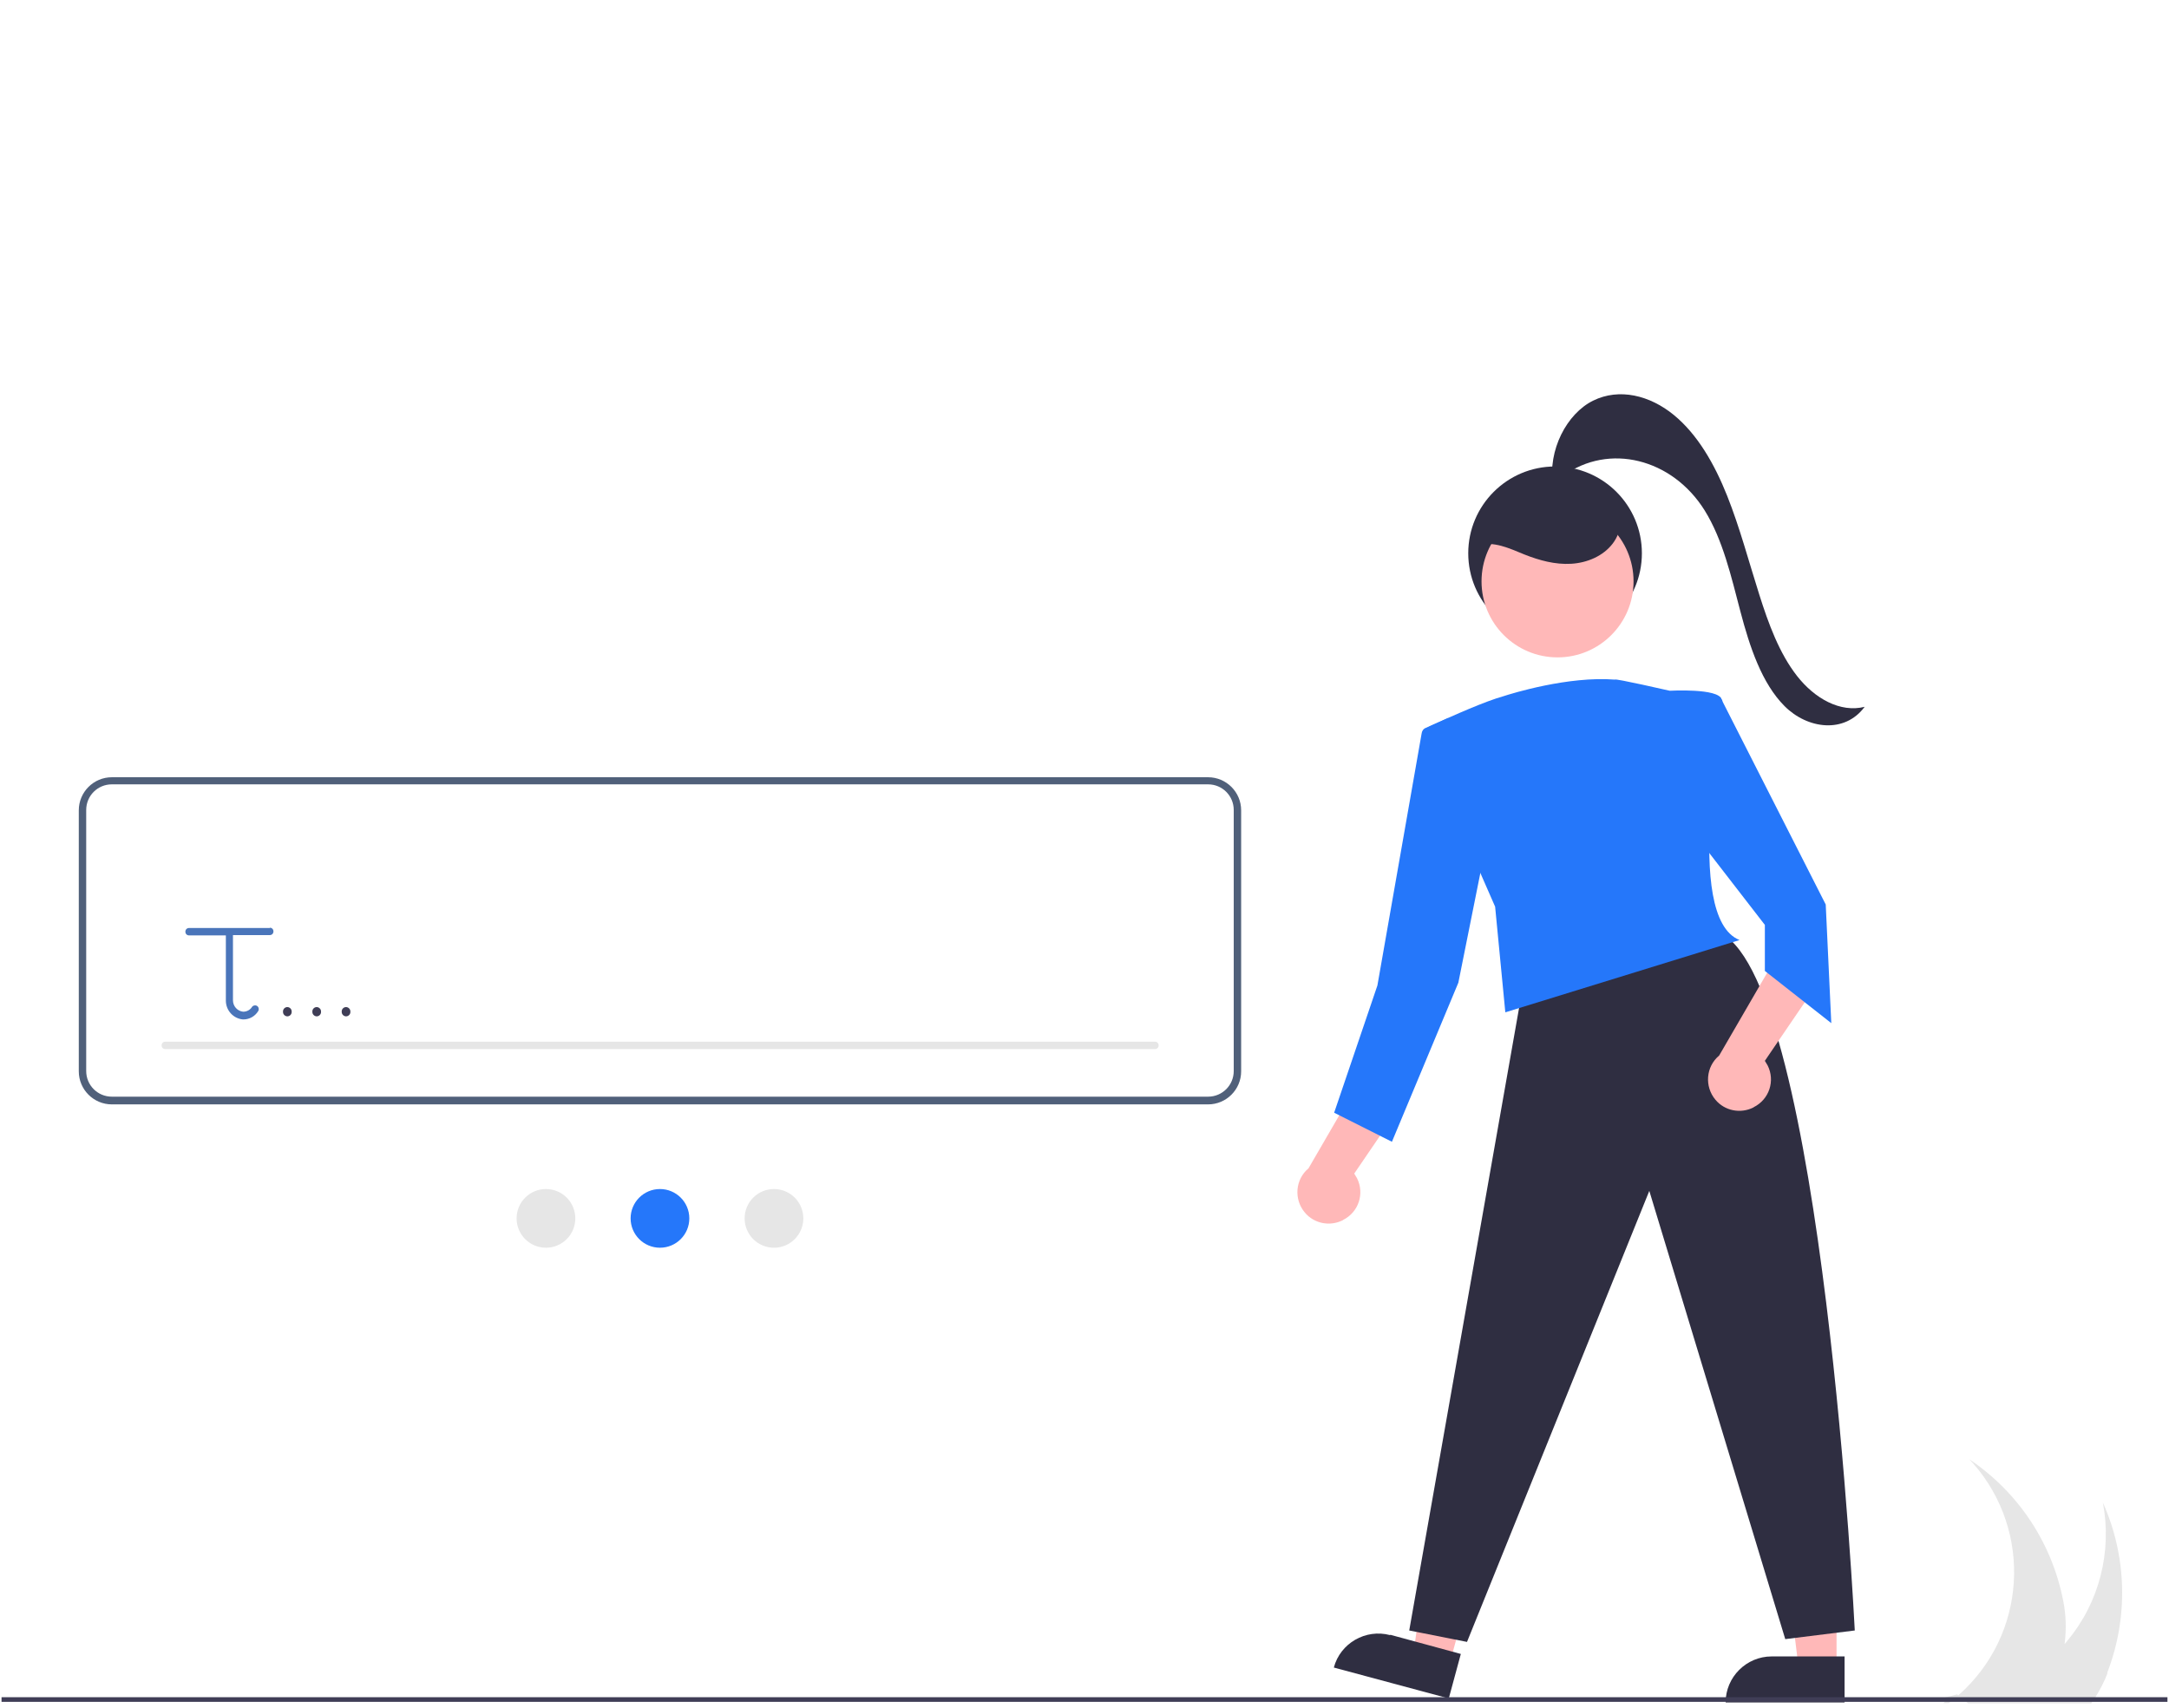 <?xml version="1.0" encoding="UTF-8"?>
<svg xmlns="http://www.w3.org/2000/svg" id="Layer_1" data-name="Layer 1" version="1.1" viewBox="0 0 702 553">
  <defs>
    <style>
      .cls-1 {
        fill: #ffb8b8;
      }

      .cls-1, .cls-2, .cls-3, .cls-4, .cls-5, .cls-6, .cls-7 {
        stroke-width: 0px;
      }

      .cls-2 {
        fill: #4a75ba;
      }

      .cls-3 {
        fill: #3f3d56;
      }

      .cls-4 {
        fill: #2577fa;
      }

      .cls-5 {
        fill: #50607a;
      }

      .cls-6 {
        fill: #2f2e41;
      }

      .cls-7 {
        fill: #e6e6e6;
      }
    </style>
  </defs>
  <path class="cls-7" d="M682.1,541.6c-1,2.7-2.4,5.3-3.9,7.8-.4.7-.9,1.4-1.4,2h-39.8c-.3-.2-.5-.4-.8-.6-1.4-.1-2.8-.2-4.1-.4.1-.1.3-.2.4-.4-.7,0-1.4.1-2.2.1.6,0,1.1.1,1.7.2-.4.4-.9.7-1.3,1h-1.7l1.2-1.2c-.9,0-1.9,0-2.8,0l2.9-.8,3.1-.8c.1,0,.2.2.4.3,22.1-19.4,24.2-53,4.8-75.1-.4-.4-.8-.9-1.2-1.3,15.9,10.7,26.8,27.2,30.4,46,.9,4.5,1,9.2.4,13.8.4-.4.7-.8,1-1.2,10.3-12.4,14.4-28.8,11.4-44.6,7.8,17.4,8.3,37.3,1.4,55.1Z"></path>
  <circle class="cls-6" cx="503.3" cy="179.1" r="28.1"></circle>
  <polygon class="cls-1" points="594.4 539.7 582.1 539.7 576.3 492.4 594.4 492.4 594.4 539.7"></polygon>
  <path class="cls-6" d="M573.4,536.2h23.6v14.9h-38.5c0-8.2,6.7-14.9,14.9-14.9Z"></path>
  <polygon class="cls-1" points="469.3 538.1 457.5 534.9 464.2 487.7 481.7 492.4 469.3 538.1"></polygon>
  <path class="cls-6" d="M450,529.2l22.8,6.2h0l-3.9,14.4h0l-37.2-10h0c2.1-7.9,10.3-12.6,18.2-10.5Z"></path>
  <path class="cls-6" d="M492.6,320.9l-36.5,206.9,18.7,3.7,59-146,44,145.1,22.5-2.8s-10.3-207.8-43.1-225.6l-64.6,18.7Z"></path>
  <path class="cls-1" d="M434.7,394.9c5-2.5,7-8.5,4.5-13.5-.3-.5-.6-1-.9-1.5l20.1-29.5-18.6-.3-16.3,28.1c-4.3,3.6-4.8,10-1.2,14.3,3,3.6,8.1,4.6,12.3,2.5Z"></path>
  <path class="cls-1" d="M567.6,358.4c5-2.5,7-8.5,4.5-13.5-.3-.5-.6-1-.9-1.5l20.1-29.5-18.6-.3-16.3,28.1c-4.3,3.6-4.8,10-1.2,14.3,3,3.6,8.1,4.6,12.3,2.5h0Z"></path>
  <circle class="cls-1" cx="504.1" cy="188.2" r="24.6"></circle>
  <path class="cls-4" d="M557.2,226.4c-.9-3.7-16.8-2.8-16.8-2.8,0,0-17.9-4.1-17.7-3.6-15.1-1.2-33.5,4.5-36.2,5.4-5.5,1.5-16,6.1-23.5,9.6-2.2,1-3.2,3.6-2.2,5.8l23.1,52.7,3.3,34.2,75.8-23.4c-18.7-7.5-4.7-73.9-5.6-77.7Z"></path>
  <polygon class="cls-4" points="550.6 227.3 556.8 225.7 590.9 292.8 592.7 331.2 571.2 314.3 571.2 299.4 548.7 270.3 550.6 227.3"></polygon>
  <path class="cls-4" d="M468.7,232.4l-7.2,3.2c-.8.3-1.3,1-1.4,1.9l-14.3,81.5-14,41.2,18.7,9.4,21.5-51.5,7.5-37.4-10.8-48.2Z"></path>
  <path class="cls-6" d="M478.3,176.6c5-1.6,10.2.9,15.1,2.9,4.8,1.9,9.9,3.3,15.1,3s10.4-2.5,13.5-6.6,3.7-10.3.6-14.4c-2-2.7-5.3-4.3-8.5-5.3-6.9-2.2-14.7-2.2-21.3.8s-11.8,9.5-12.3,16.8"></path>
  <path class="cls-6" d="M502.6,157c-1.7-11.3,4.5-23.1,13-27.3s18.4-1.7,26.1,4.6,13.2,15.9,17.3,26.2,7,21.3,10.4,32c3,9.5,6.5,19,12.2,26.3s14,12,21.9,10c-6.5,8.8-18.5,7.2-25.9-.2s-11.3-19.2-14.3-30.6-5.7-23.3-11.6-32.8c-10.5-16.8-31-21.9-45.7-11.2"></path>
  <rect class="cls-3" x=".5" y="549.4" width="701" height="1.5"></rect>
  <g>
    <path class="cls-5" d="M391,357.5H36.2c-5.9,0-10.7-4.8-10.7-10.7v-84.5c0-5.9,4.8-10.7,10.7-10.7h354.8c5.9,0,10.7,4.8,10.7,10.7v84.5c0,5.9-4.8,10.7-10.7,10.7ZM36.2,253.9c-4.6,0-8.3,3.7-8.3,8.3v84.5c0,4.6,3.7,8.3,8.3,8.3h354.8c4.6,0,8.3-3.7,8.3-8.3v-84.5c0-4.6-3.7-8.3-8.3-8.3H36.2Z"></path>
    <path class="cls-7" d="M373.8,339.6H53.5c-.7,0-1.2-.5-1.2-1.2,0-.7.5-1.2,1.2-1.2h320.3c.7,0,1.2.5,1.2,1.2,0,.7-.5,1.2-1.2,1.2h0Z"></path>
    <path class="cls-2" d="M87.4,300.4h-26.2c-.7,0-1.2.5-1.2,1.2,0,.7.5,1.2,1.2,1.2h11.9v21.1c0,3.2,2.4,5.8,5.5,6.1,0,0,.2,0,.2,0,1.9,0,3.7-1,4.7-2.6.4-.5.3-1.3-.2-1.7-.5-.4-1.3-.3-1.7.2-.6,1-1.7,1.6-2.9,1.6-1.9-.2-3.3-1.8-3.3-3.7v-21.1h11.9c.7,0,1.2-.5,1.2-1.2,0-.7-.5-1.2-1.2-1.2h0Z"></path>
    <circle class="cls-7" cx="176.7" cy="394.4" r="9.5"></circle>
    <circle class="cls-4" cx="213.6" cy="394.4" r="9.5"></circle>
    <circle class="cls-7" cx="250.5" cy="394.4" r="9.5"></circle>
    <path class="cls-3" d="M93,329c.8,0,1.5-.7,1.4-1.6,0-.8-.7-1.4-1.4-1.4-.8,0-1.5.7-1.4,1.6,0,.8.7,1.4,1.4,1.4Z"></path>
    <path class="cls-3" d="M102.5,329c.8,0,1.5-.7,1.4-1.6,0-.8-.7-1.4-1.4-1.4-.8,0-1.5.7-1.4,1.6,0,.8.7,1.4,1.4,1.4Z"></path>
    <path class="cls-3" d="M112,329c.8,0,1.5-.7,1.4-1.6,0-.8-.7-1.4-1.4-1.4-.8,0-1.5.7-1.4,1.6,0,.8.7,1.4,1.4,1.4Z"></path>
  </g>
</svg>
